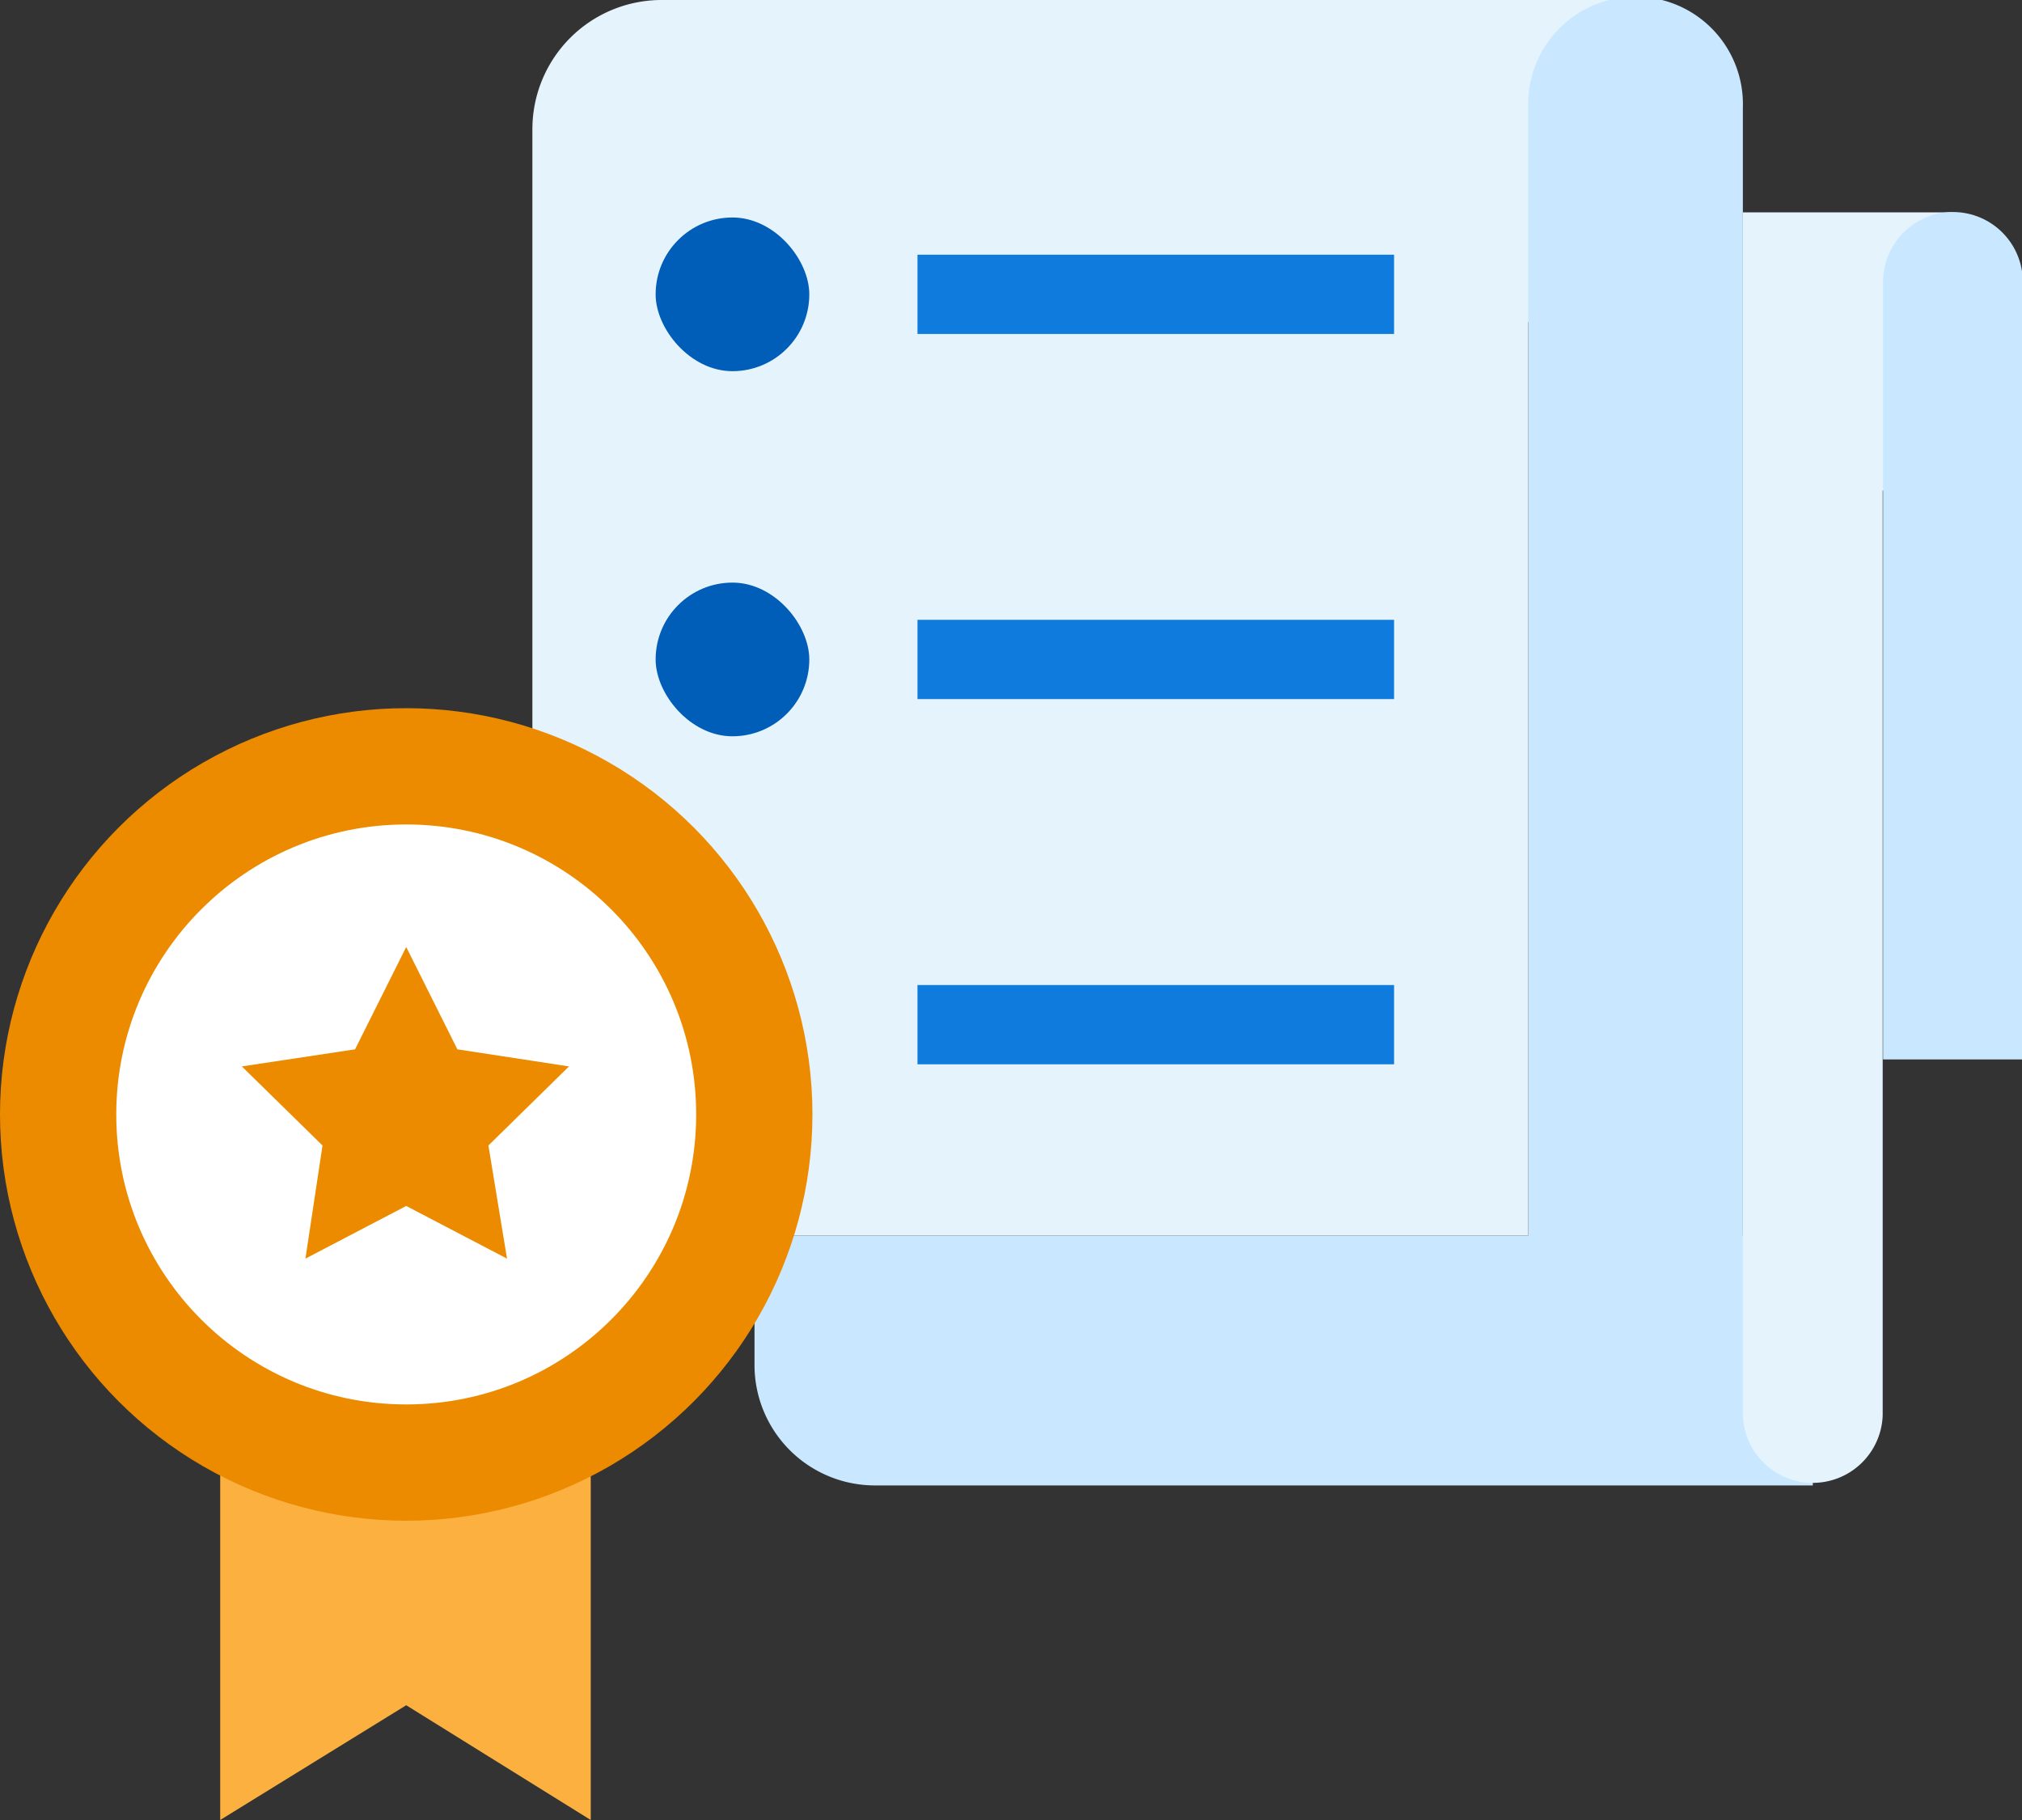 <svg id="design" xmlns="http://www.w3.org/2000/svg" viewBox="0 0 200 180"><rect x="0" y="0" width="200" height="180" fill="#333333" stroke="none"/><defs><style>.cls-1{fill:#e5f3fd;}.cls-2{fill:#c9e8ff;}.cls-3{fill:#005eb8;}.cls-4{fill:#0f7bdc;}.cls-5{fill:#fbb040;}.cls-6{fill:#ed8b00;}.cls-7{fill:#fff;}</style></defs><path class="cls-1" d="M151.16,0H65.44A12.78,12.78,0,0,0,52.66,12.78V122.2h98.5V31.85h10.62V0Z"/><path class="cls-2" d="M172.39,122.2V10.62a10.62,10.62,0,1,0-21.23,0V122.2H74.63V135a11.91,11.91,0,0,0,11.91,11.91h92.77V122.2Z"/><path class="cls-1" d="M193.13,21H172.39V140a6.92,6.92,0,0,0,13.83,0V48.51h6.91Z"/><path class="cls-2" d="M186.22,21H200a0,0,0,0,1,0,0v76.9a6.91,6.91,0,0,1-6.91,6.91h0a6.91,6.91,0,0,1-6.91-6.91V21A0,0,0,0,1,186.22,21Z" transform="translate(386.26 125.78) rotate(180)"/><rect class="cls-3" x="64.85" y="21.51" width="15.2" height="15.2" rx="7.6"/><rect class="cls-3" x="64.85" y="57.62" width="15.2" height="15.2" rx="7.6"/><rect class="cls-4" x="90.75" y="25.19" width="47.14" height="7.84"/><rect class="cls-4" x="90.75" y="61.3" width="47.14" height="7.84"/><rect class="cls-4" x="90.75" y="97.42" width="47.14" height="7.84"/><polygon class="cls-5" points="58.43 180 40.18 168.65 21.78 180 21.78 102.4 58.43 102.4 58.43 180"/><circle class="cls-6" cx="40.18" cy="110.22" r="40.18"/><circle class="cls-7" cx="40.18" cy="110.22" r="28.68"/><polygon class="cls-6" points="40.18 93.66 45.24 103.78 56.28 105.47 48.31 113.29 50.15 124.48 40.18 119.27 30.21 124.48 31.9 113.29 23.92 105.47 35.12 103.78 40.18 93.66"/></svg>